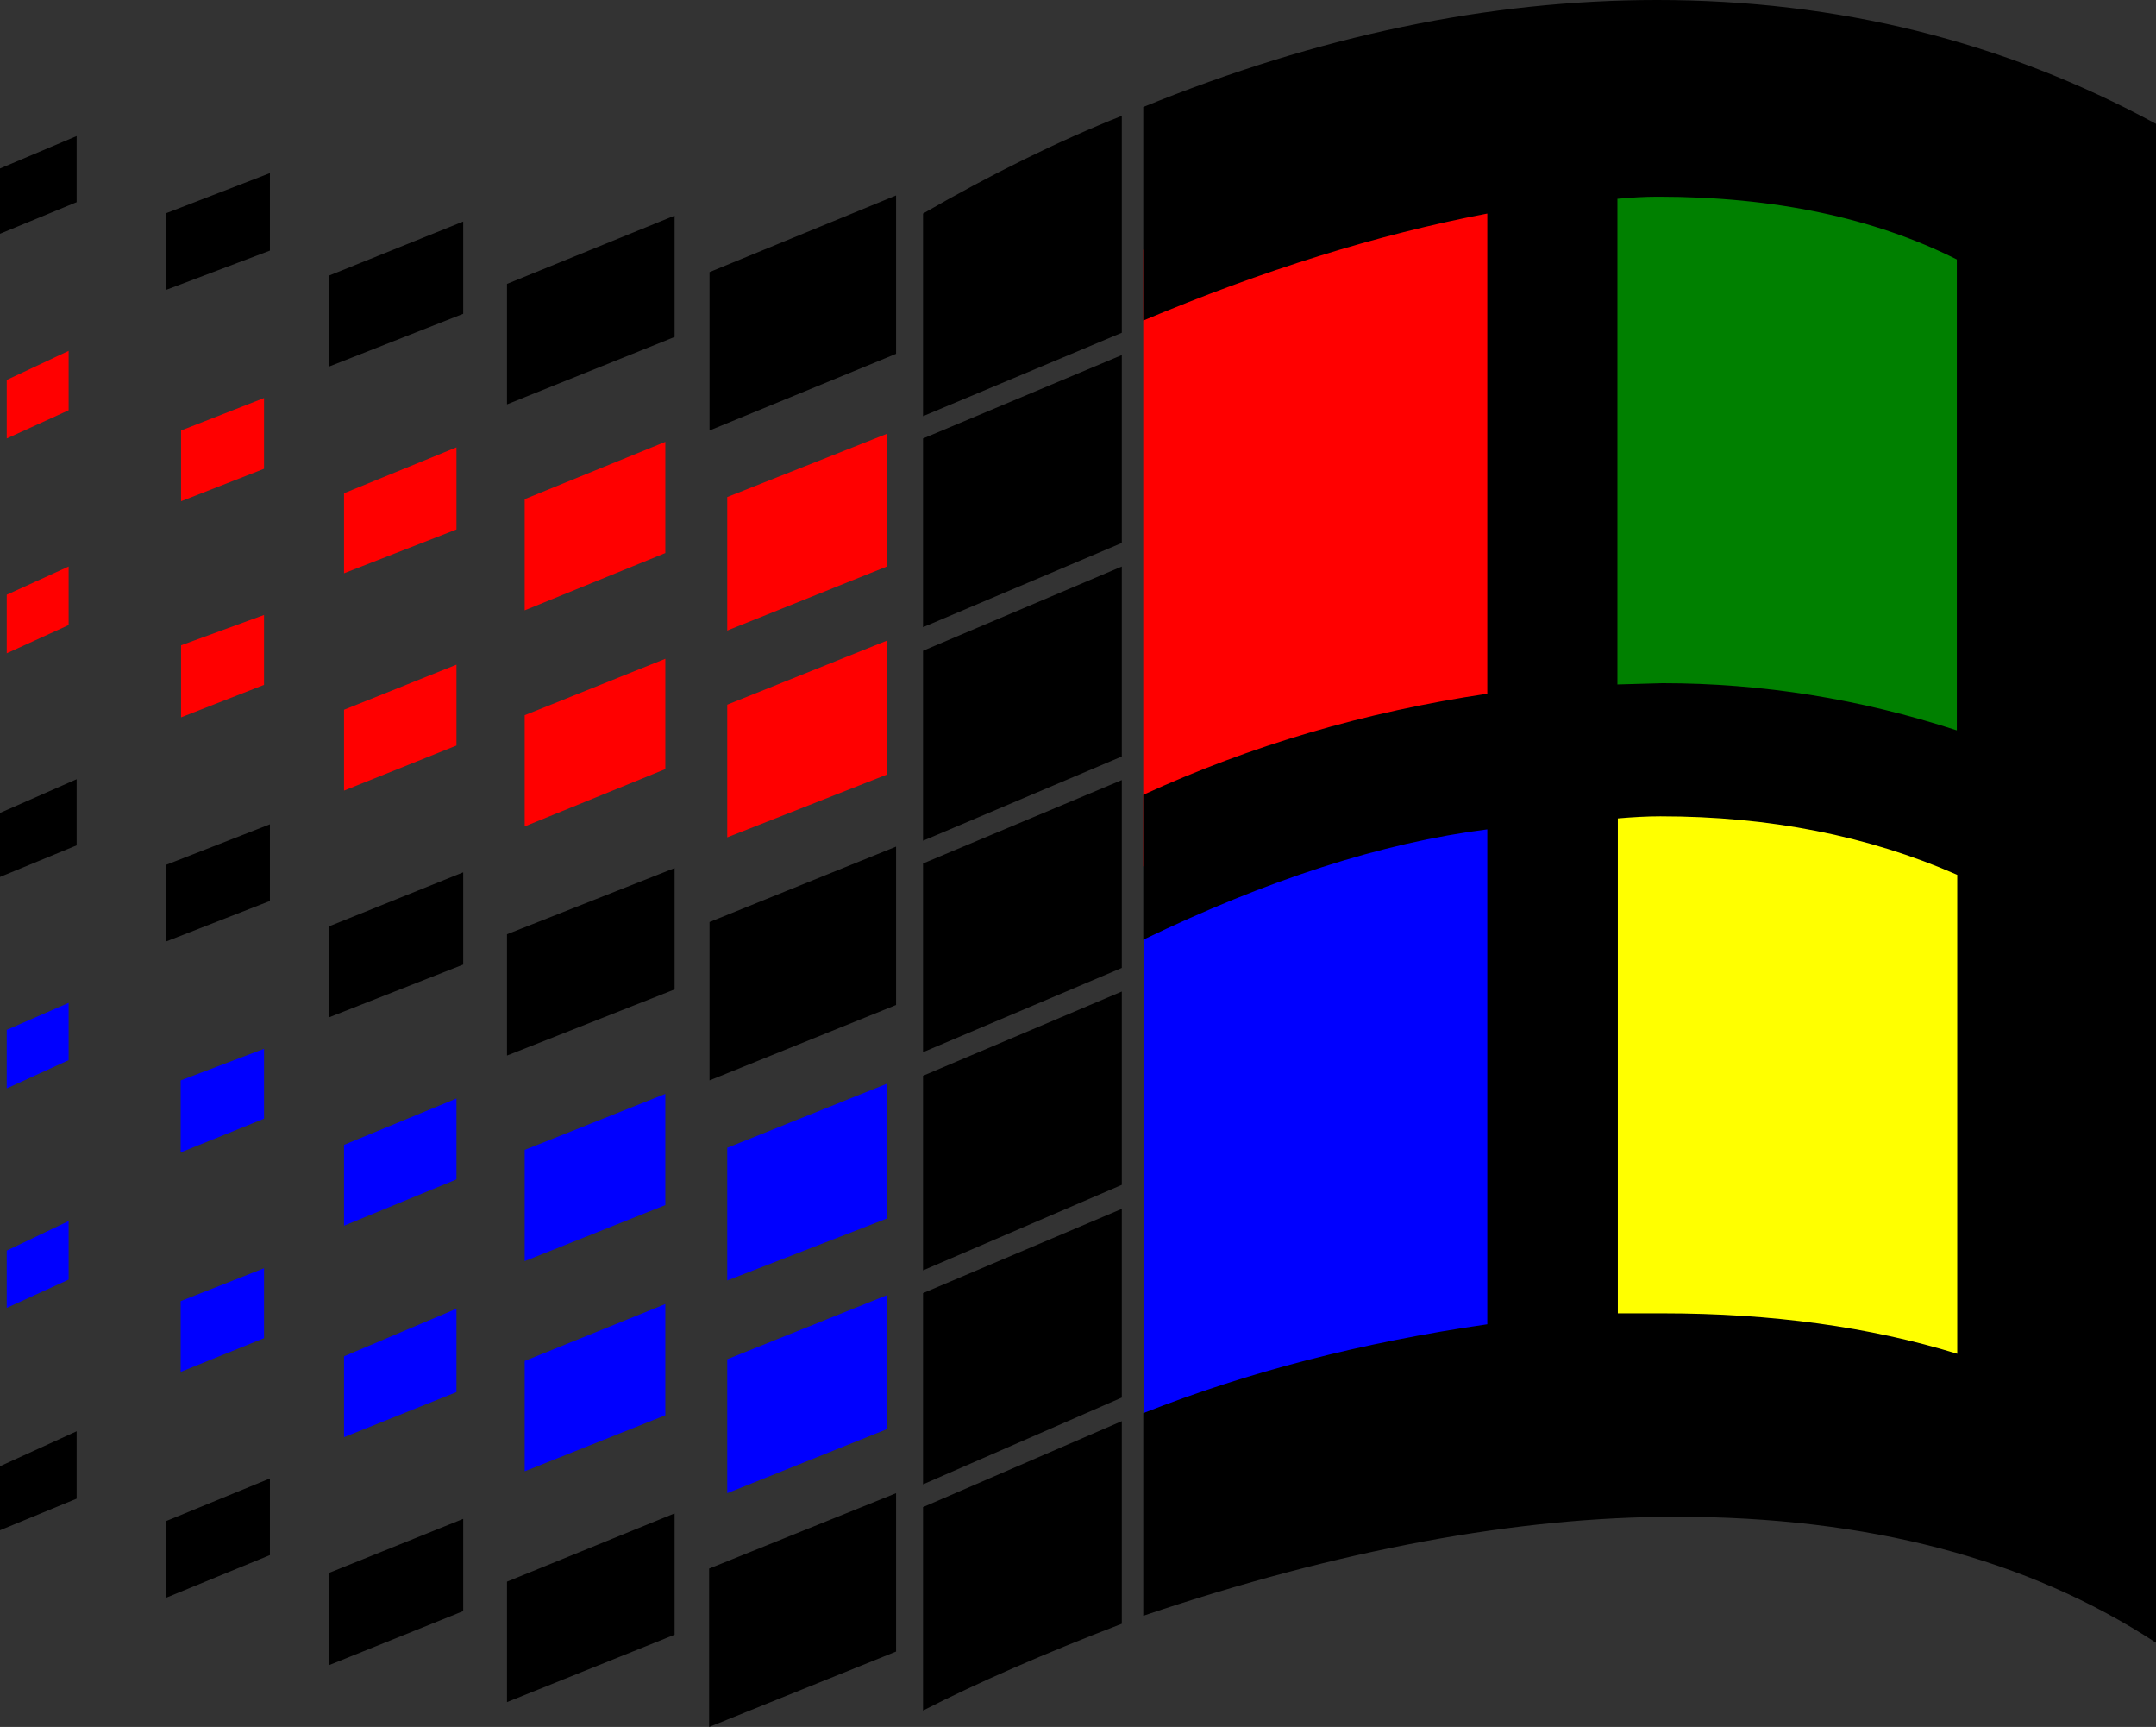<svg xmlns="http://www.w3.org/2000/svg" xml:space="preserve" id="Layer_1" x="0" y="0" version="1.1" viewBox="0 51 512 410"><rect x="0" y="51" width="512" height="410" fill="#333333" stroke="none"/><style>.st2{fill:#00f}.st3{fill:red}</style><path d="M394.3 229.3q-5.7 0-11.7.6l-13.9 1.4v147h26.2c24.5 0 46.3 3 65.4 8.9l20 6.2V248.5l-9.3-4.1c-23.3-10.1-49.1-15.1-76.7-15.1" style="fill:#ff0"/><path d="M393.7 82.2c-3.8 0-7.6.2-11.3.6l-13.8 1.5v145.1l26.3-.7c22 0 43.6 3.5 65 10.4l20.3 6.6V103.1l-8.5-4.3c-22.3-11.2-48.5-16.6-78-16.6" style="fill:green"/><path d="m368.7 230.4-17.4 2.2c-25.2 3.2-51.7 11.5-79.7 24.4v146.1l5.7-2.3c23.5-9.3 49.5-16 78.2-20.2l13.3-1.9zM210.6 358.5v31.8l-37.9 15.2v-31.8zM210.6 308.3v32L172.7 355v-31.5zM158 360.6V387l-33.4 13.3v-26.2zM158 310.7v26.4l-33.4 13.3V324zM108.4 361.7v19.8l-26.7 10.7V373zM108.4 311.8V331l-26.7 11v-19.2zM62.7 352.1v16.6l-19.8 8v-16.8zM62.7 300v16.6l-19.8 8v-17.1zM16.3 340.9v13.9l-14.7 6.7v-13.6zM16.3 289.1v13.6l-14.7 6.7v-13.9z" class="st2"/><path d="m368.7 83-18.4 3.5c-25.5 4.9-51.8 12.9-78.8 23.8v146.4l6.5-3c24.1-11.1 49.8-18.7 77.5-22.8l13.2-1.9zM210.6 203.1v31.8l-37.9 14.9v-31.5zM210.6 154v31.5l-37.9 15.2V169zM158 207.4v26.2l-33.4 13.6v-26.4zM158 155.9v26.4l-33.4 13.6v-26.4zM108.4 208.8V228l-26.7 10.7v-19.2zM108.4 157.2v19.5l-26.7 10.4v-19zM62.7 197v16.6L43 221.3v-17.1zM62.7 145.5v16.8L43 170v-16.8zM16.3 185.5v13.9l-14.7 6.7v-13.9zM16.3 134.3v14.1l-14.7 6.7v-13.9z" class="st3"/><path d="M266.4 388.4v48.1c-18.5 7.1-34.3 14-47.2 20.6v-48.3zM266.4 338v44.8l-47.2 20.6V358zM266.4 286.4v45.9l-47.2 20.3v-46.2zM266.4 236.2v44.6l-47.2 20V256zM266.4 185.5v45.1l-47.2 20v-45.1zM266.4 135.3v44.6l-47.2 20v-44.8zM266.4 78.5V130l-47.2 19.8v-48.1c16.3-9.4 32.1-17.2 47.2-23.2M212.8 405.5v37.6L168.4 461v-37.6zM212.8 252v37.6l-44.3 17.9v-37.6zM212.8 97.4V135l-44.3 18.2v-37.6zM160.2 410.3v28.8l-39.8 16v-28.6zM160.2 257.1v28.8l-39.8 15.7v-28.8zM160.2 102.2V131l-39.8 16v-28.6zM110 411.6v21.9l-31.8 12.8v-21.9zM110 258.1V280l-31.8 12.5v-21.6zM110 103.6v21.9L78.2 138v-21.6zM64.1 402v18.2l-24.6 10.1v-18.2zM64.1 246.7v18.2l-24.6 9.6v-18.2zM64.1 92.1v18.4l-24.6 9.3v-18.2zM18.2 390.8v16L0 414.3v-15.2zM18.2 236v15.7L0 259.2V244zM18.2 83.3V99L0 106.5V91zM393.5 51c-39.9 0-80.5 8.5-122 25.4v50.7c28.3-11.9 55.5-20.4 81.7-25.4v114c-29 4.3-56.2 12.3-81.7 24v34.4c29.4-14.2 56.6-23 81.7-26.2v117.5c-29.7 4.3-56.9 11.3-81.7 21.1v48.1c46.6-15.7 88.8-23.5 126.5-23.5 45.6 0 83.6 10 114 29.9V80.4Q457.85 51 393.5 51m.2 46.7c27.6 0 51.3 5 71 14.9v111.8c-23-7.5-46.3-11.2-69.9-11.2l-10.7.3V98.2c3.2-.3 6.4-.5 9.6-.5m.6 147.1c25.8 0 49.3 4.6 70.5 13.9v113.7q-31.2-9.6-69.9-9.6h-10.7V245.3c3.5-.3 6.9-.5 10.1-.5"/></svg>